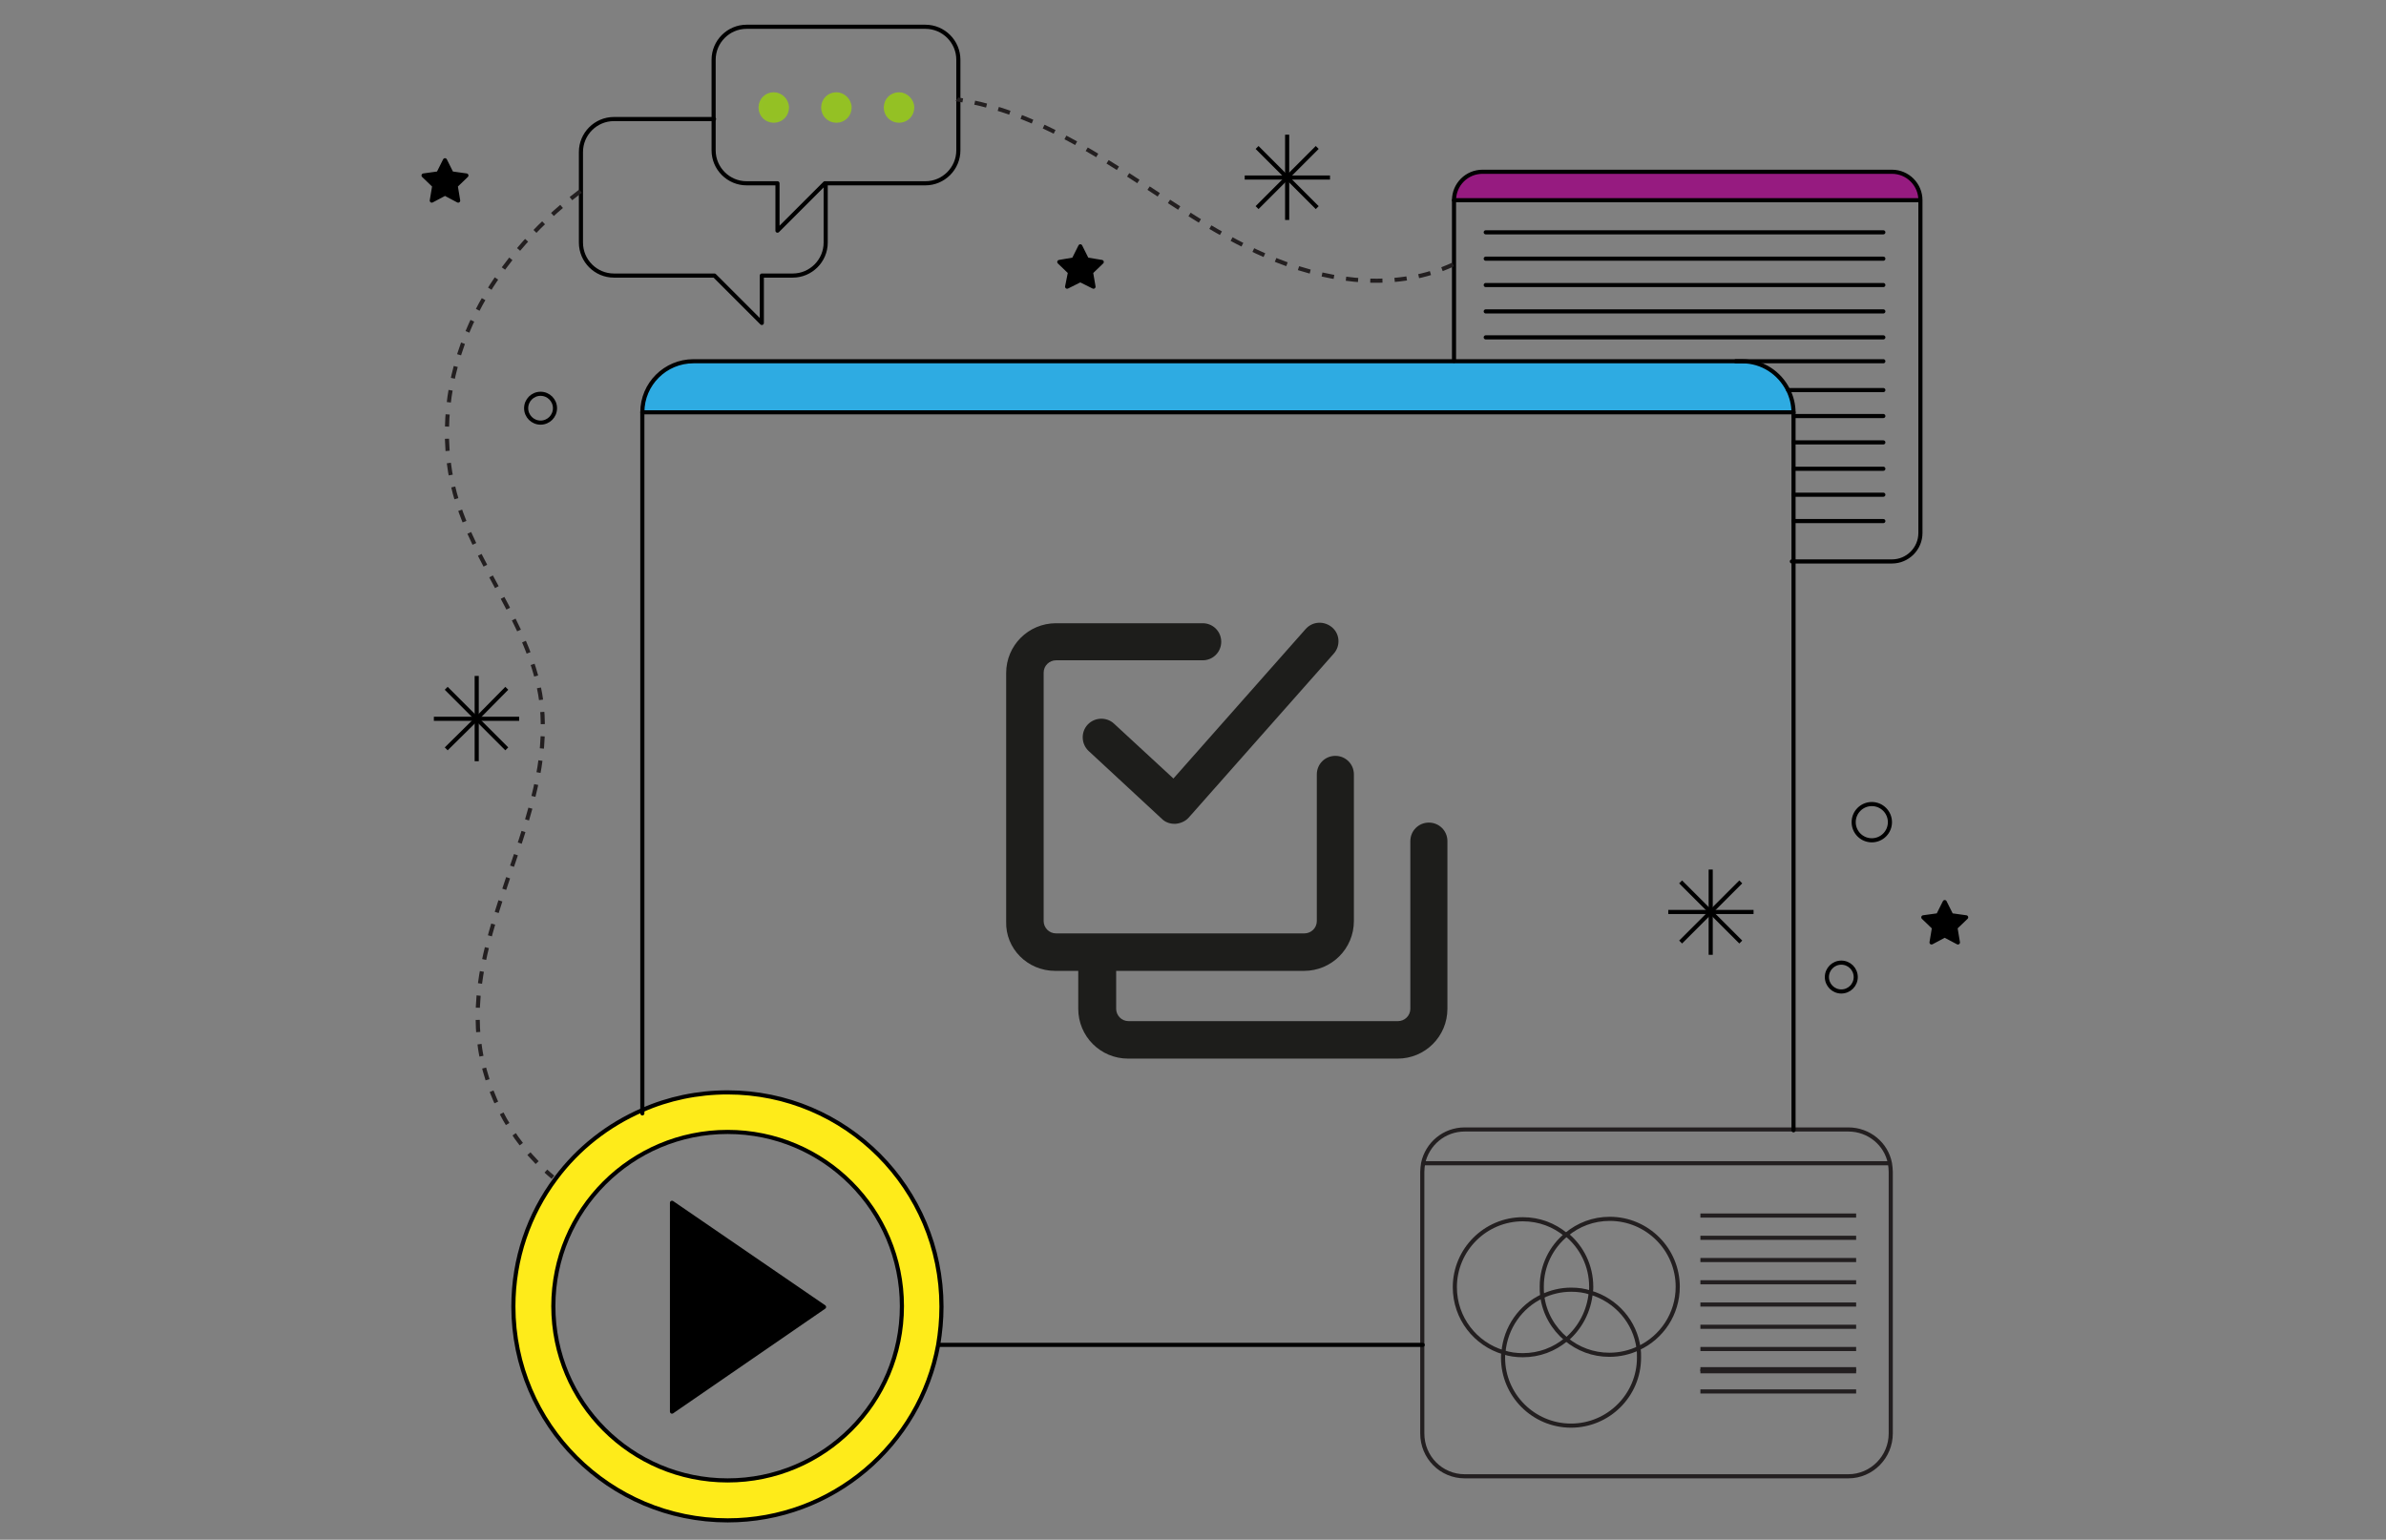 <?xml version="1.0" encoding="utf-8"?>
<!-- Generator: Adobe Illustrator 23.1.0, SVG Export Plug-In . SVG Version: 6.00 Build 0)  -->
<svg version="1.1" xmlns="http://www.w3.org/2000/svg" xmlns:xlink="http://www.w3.org/1999/xlink" x="0px" y="0px"
	 viewBox="0 0 579.1 373.8" style="enable-background:new 0 0 579.1 373.8;" xml:space="preserve">
<rect x="0" y="0" width="579.1" height="373.8" fill="#808080" stroke="none"/>
<style type="text/css">
	.st0{fill:none;stroke:#263239;stroke-miterlimit:10;}
	.st1{fill:#263239;}
	.st2{fill:none;stroke:#263239;stroke-linecap:round;stroke-linejoin:round;stroke-miterlimit:10;}
	.st3{fill:#FFFFFF;stroke:#263239;stroke-linecap:round;stroke-linejoin:round;stroke-miterlimit:10;}
	.st4{fill:#263239;stroke:#263239;stroke-linecap:round;stroke-linejoin:round;stroke-miterlimit:10;}
	.st5{fill:#E9501E;}
	.st6{fill:#94C124;}
	.st7{fill:#961B80;}
	.st8{fill:none;stroke:#FFFFFF;stroke-miterlimit:10;}
	.st9{fill:#2EABE2;}
	.st10{fill:none;stroke:#263239;stroke-linecap:round;stroke-linejoin:round;}
	.st11{fill:#FEEB1A;}
	.st12{fill:#FFFFFF;stroke:#263239;stroke-width:0.5;stroke-linecap:round;stroke-linejoin:round;stroke-miterlimit:10;}
	.st13{fill:#263239;stroke:#263239;stroke-width:0.5;stroke-linecap:round;stroke-linejoin:round;stroke-miterlimit:10;}
	.st14{fill:none;stroke:#263239;stroke-width:0.5;stroke-linecap:round;stroke-linejoin:round;stroke-miterlimit:10;}
	.st15{fill:none;stroke:#231F20;stroke-miterlimit:10;}
	.st16{fill:none;stroke:#000000;stroke-linecap:round;stroke-linejoin:round;}
	.st17{fill:none;stroke:#231F20;stroke-miterlimit:10;stroke-dasharray:2.956;}
	.st18{fill:none;stroke:#94C126;stroke-miterlimit:10;}
	.st19{fill:#94C124;stroke:#94C124;stroke-miterlimit:10;}
	.st20{fill:none;stroke:#000000;stroke-miterlimit:10;}
	.st21{fill:#1D1D1B;}
</style>
<g id="Livello_1">
	<g>
		<g>
			<circle class="st0" cx="189.6" cy="556.4" r="80.6"/>
			<circle class="st0" cx="189.6" cy="556.4" r="74.7"/>
			<circle class="st1" cx="189.6" cy="556.4" r="4.2"/>
			<polyline class="st2" points="151.8,556.4 189.6,556.4 189.6,510.2 			"/>
		</g>
		<path class="st3" d="M377,547.9c0-1.1-0.9-1.9-1.9-1.9c-1.1,0-1.9,0.9-1.9,1.9s0.9,1.9,1.9,1.9S377,548.9,377,547.9z"/>
		<g>
			<rect x="362.8" y="703.8" class="st4" width="24" height="96.7"/>
			<rect x="223.5" y="544.3" class="st4" width="302.5" height="183.5"/>
			<g>
				<rect x="234.4" y="550.9" class="st3" width="280.7" height="170.3"/>
				<rect x="234.4" y="710.9" class="st3" width="280.7" height="10.3"/>
			</g>
		</g>
		<polygon class="st4" points="375.5,793.1 286.6,798.9 286.6,804.6 461.8,804.6 461.8,798.9 		"/>
		<g>
			<circle class="st3" cx="374.8" cy="636" r="56.7"/>
			<rect x="364.4" y="643.8" class="st3" width="18.1" height="18.1"/>
			<g>
				<g>
					<path class="st3" d="M355.5,619.3c0,0-2.9-5.7-5.4-1.9s1.6,8.6,2.9,12.1c1.2,3.5,2.9,1.9,2.9,1.9L355.5,619.3z"/>
					<path class="st3" d="M392.2,619.3c0,0,2.9-5.7,5.4-1.9s-1.6,8.6-2.9,12.1c-1.2,3.5-2.9,1.9-2.9,1.9L392.2,619.3z"/>
					<path class="st3" d="M374.1,652h-0.9c-10.5,0-19-8.5-19-19v-21.3c0-10.5,8.5-17.8,19-17.8h0.9c10.5,0,19,7.3,19,17.8V633
						C393.1,643.5,384.6,652,374.1,652z"/>
					<path class="st3" d="M376.1,619v8.8c0,0,2.1,0.2,1.3,2.1c-0.8,1.9-2.9,3.6-6.5,1.1"/>
					<path class="st1" d="M365.1,620.7c0,2-0.6,3.7-1.4,3.7s-1.4-1.6-1.4-3.7c0-2,0.6-3.7,1.4-3.7
						C364.4,617.1,365.1,618.7,365.1,620.7z"/>
					<ellipse class="st1" cx="382.7" cy="620.7" rx="1.4" ry="3.7"/>
					<path class="st3" d="M366.3,634.3c0,0,5.1,3.2,8.6,3.2s7.6-3.5,7.6-3.5"/>
					<path class="st3" d="M360.3,614.2c0,0,3.8-3.2,8.3-1"/>
					<path class="st3" d="M378.4,613.6c0,0,3.2-3.8,8.9,1"/>
				</g>
				<path class="st4" d="M354.2,619.6c0,0,1.3-11.1,3.2-12.4c1.9-1.3,6-3.8,7-4.5c1-0.6,1.9-2.5,1.9-2.5s0-10.5-3.5-10.5
					s-10.2,1.9-10.2,10.8C352.7,605.7,354.2,619.6,354.2,619.6z"/>
				<path class="st4" d="M364.4,602.8c0,0,4.7-3.5,13.8,0.6c9.1,4.1,13.2,10.2,14.1,16c0.9,5.7,0.9,20.4,0.9,20.4
					s10.6-4.7,11.7-21.4c1.2-16.7-3.5-30.2-19.1-34.9c-15.6-4.7-24.6,6.2-24.6,6.2L364.4,602.8z"/>
			</g>
			<path class="st4" d="M415.3,675.6c-7.8-4.5-26.3-14.2-41.7-14.8c-15.7-0.6-32.7,10.1-39.4,14.8c10.3,10.5,24.6,17,40.5,17
				C390.7,692.7,405.1,686.1,415.3,675.6z"/>
			<path class="st3" d="M361.2,691.1c4.3,1.1,8.9,1.6,13.5,1.6c4,0,7.8-0.4,11.6-1.2V663c-4.3-1.2-8.6-2-12.7-2.2
				c-4.1-0.2-8.3,0.5-12.4,1.6V691.1z"/>
			<g>
				<path class="st3" d="M387.4,667.3H360c-1,0-1.9-0.8-1.9-1.9v-9.3c0-1,0.8-1.9,1.9-1.9h27.4c1,0,1.9,0.8,1.9,1.9v9.3
					C389.2,666.5,388.4,667.3,387.4,667.3z"/>
				<line class="st2" x1="361.9" y1="654.6" x2="361.9" y2="663.5"/>
				<line class="st2" x1="364.7" y1="666.7" x2="364.7" y2="658.4"/>
				<line class="st2" x1="369.8" y1="654.3" x2="369.8" y2="662.2"/>
				<line class="st2" x1="379" y1="667.3" x2="379" y2="661.6"/>
			</g>
		</g>
		<g>
			<g>
				<path class="st1" d="M102.1,680.2c2.8,1.2,9.5,1.1,9.5,1.1c0.1,0-1.4-4.4-1.6-4.7c-1.5-3.1-6.2-8.2-10-7.7
					c-2.7,0.4-4.3,3.1-3.6,5.7C97,677.2,99.7,679.1,102.1,680.2z"/>
				<path class="st1" d="M104.4,699.7c2.9,0.4,8.9-1.3,9.3-1.5c0.9,3.4,2.2,6.7,3.6,10.1c0.8,1.9,1.7,3.8,2.6,5.7
					c-0.5-0.8-1-1.5-1.1-1.6c-2.2-2.6-8.1-6.3-11.6-4.8c-2.5,1.1-3.3,4.1-2,6.5c1.3,2.4,4.4,3.5,7,3.9c2.6,0.4,7.7-1,9.1-1.4
					c0.4,0.7,0.7,1.5,1.1,2.2c1.7,3.5,3.5,6.9,5.1,10.4c0.6,1.2,1.1,2.4,1.6,3.6c-0.5-0.7-0.9-1.3-1-1.4c-2.2-2.6-8.1-6.3-11.6-4.8
					c-2.5,1.1-3.3,4.1-2,6.5c1.3,2.4,4.4,3.5,7,3.9c2.5,0.4,7.2-0.9,8.8-1.3c0.5,1.3,1,2.5,1.4,3.8c0.3,0.9,0.6,1.7,0.8,2.5
					c0.2,0.9,0.5,1.7,0.7,2.6c0.4,1.6,0.8,3.3,1.2,4.9c0.2,1.1,0.5,2.2,0.7,3.3c-0.6-1.2-1.7-3.6-1.8-3.7c-1.8-2.9-7.1-7.4-10.8-6.5
					c-2.7,0.7-3.9,3.6-3,6.1s3.8,4.2,6.3,4.9c2.7,0.8,8.7,0.1,9.4,0c0.4,1.8,0.7,3.5,1,5.2c0.6,3.6,1.1,6.9,1.5,9.6h2.5
					c-0.4-2.8-1-6.2-1.8-10.1c-0.4-1.8-0.8-3.7-1.2-5.7c0.4-0.2,3-1.2,5.2-2.5c2,2.1,7,4.6,7.7,4.9c-0.7,1.7-1.4,3.3-2,4.8
					c-1.4,3.2-2.7,6-3.9,8.5h2.7c1-2.2,2.1-4.8,3.3-7.6c0.7-1.7,1.4-3.5,2.1-5.4c0.7,0.2,6.6,1.4,9.4,0.7c2.5-0.6,5.5-2,6.6-4.4
					c1.1-2.4,0.1-5.4-2.5-6.3c-3.6-1.2-9.2,2.9-11.2,5.7c-0.1,0.2-1.2,2.1-1.9,3.3c0.3-0.8,0.6-1.5,0.9-2.3c0.6-1.6,1.1-3.2,1.7-4.9
					c0.3-0.8,0.5-1.7,0.8-2.5s0.5-1.8,0.7-2.7c0.5-2.1,0.9-4.2,1.3-6.4c1.4,0.5,6.3,2.2,8.9,2c2.6-0.2,5.8-1.1,7.2-3.4
					c1.4-2.2,0.9-5.3-1.5-6.6c-3.4-1.8-9.5,1.5-12,3.9c-0.2,0.2-1.7,2.1-2.5,3.2c0.2-1.3,0.4-2.6,0.6-3.9c0.5-3.8,0.8-7.7,1.2-11.5
					c0.1-1.2,0.2-2.4,0.4-3.5c0.5,0.2,6.3,2.4,9.2,2.2c2.6-0.2,5.8-1.1,7.2-3.4c1.4-2.2,0.9-5.3-1.5-6.6c-3.4-1.8-9.5,1.5-12,3.9
					c-0.2,0.2-2.4,3-2.9,3.7c0.3-2.6,0.6-5.2,1-7.7c0.5-3.5,1.3-6.9,2.2-10.1c0.2,0.1,6.3,2.4,9.3,2.2c2.6-0.2,5.8-1.1,7.2-3.4
					c1.4-2.2,0.9-5.3-1.5-6.6c-3.4-1.8-9.5,1.5-12,3.9c-0.2,0.2-2.6,3.2-3,3.8c0.1-0.2,0.1-0.4,0.2-0.6c1.1-3.4,2.5-6.7,4-9.6
					c0.9-1.7,1.8-3.3,2.7-4.8c1.1,0.5,6.1,3,8.8,3.1c2.6,0.1,5.8-0.5,7.6-2.6c1.7-2.1,1.5-5.2-0.8-6.7c-3.2-2.1-9.6,0.4-12.3,2.6
					c-0.1,0.1-1.5,1.5-2.5,2.5c0.4-0.7,0.9-1.4,1.3-2c1.6-2.4,3.2-4.5,4.7-6.4c0.8-1.1,1.6-2,2.3-2.9c1.3,0,6.8-0.2,9.2-1.3
					c2.3-1.1,5-3.1,5.5-5.8c0.5-2.6-1-5.3-3.8-5.6c-3.8-0.4-8.4,4.8-9.7,8c-0.1,0.3-1.5,4.7-1.4,4.7h0.1c-0.7,0.8-1.5,1.7-2.3,2.7
					c-1.5,1.8-3.2,3.9-4.8,6.3c-1.7,2.4-3.4,5-5,8s-3.1,6.1-4.3,9.6v0.1c0-1.1,0-4.3-0.1-4.5c-0.4-3.4-3.3-9.7-7.1-10.4
					c-2.7-0.5-5,1.6-5.2,4.3c-0.2,2.7,1.7,5.4,3.6,7.1c2.2,1.9,8.1,3.8,8.6,3.9c-1.1,3.3-1.9,6.8-2.5,10.4c-0.4,2.1-0.7,4.1-1,6.2
					c0-1,0-1.8-0.1-2c-0.4-3.4-3.3-9.7-7.1-10.4c-2.7-0.5-5,1.6-5.2,4.3c-0.2,2.7,1.7,5.4,3.6,7.1c1.9,1.7,7,3.4,8.3,3.9
					c-0.1,0.8-0.2,1.6-0.3,2.4c-0.5,3.9-0.9,7.7-1.5,11.5c-0.2,1.3-0.4,2.6-0.7,3.9c0-0.9,0-1.6,0-1.7c-0.4-3.4-3.3-9.7-7.1-10.4
					c-2.7-0.5-5,1.6-5.2,4.3s1.7,5.4,3.6,7.1c1.8,1.7,6.5,3.3,8.1,3.8c-0.3,1.3-0.6,2.6-0.9,3.9c-0.2,0.9-0.4,1.7-0.7,2.6
					c-0.3,0.8-0.5,1.7-0.8,2.5c-0.6,1.6-1.2,3.2-1.8,4.8c-0.4,1.1-0.8,2.1-1.2,3.1c0.2-1.3,0.6-3.9,0.6-4.1c0.1-2.3-0.8-6-2.4-8.6
					c0-0.3,0-0.7-0.1-1c-0.4-2.6-2.9-4.6-5.6-3.9c-3.7,1-6.1,7.5-6.2,10.9c0,0.2,0.1,2.4,0.2,3.8c-0.2-0.8-0.4-1.6-0.6-2.4
					c-0.4-1.6-0.8-3.3-1.3-5c-0.3-0.8-0.5-1.7-0.8-2.5c-0.2-0.9-0.6-1.7-0.9-2.6c-0.7-2-1.6-4-2.5-6c1.4-0.3,6.5-1.6,8.6-3.2
					c2-1.6,4.2-4.1,4.2-6.8c0-2.7-2.2-5-4.9-4.7c-3.8,0.4-7.1,6.5-7.8,9.9c0,0.2-0.3,2.7-0.4,4c-0.5-1.2-1.1-2.4-1.7-3.6
					c-1.7-3.4-3.5-6.9-5.4-10.3c-0.6-1-1.1-2.1-1.6-3.1c0.5-0.1,6.6-1.5,8.9-3.3c2-1.6,4.2-4.1,4.2-6.8c0-2.7-2.2-4.9-4.9-4.7
					c-3.8,0.4-7.1,6.5-7.8,9.9c-0.1,0.3-0.4,3.8-0.4,4.7c-1.2-2.3-2.4-4.6-3.4-7c-1.5-3.2-2.7-6.4-3.7-9.7c0.2-0.1,6.6-1.5,8.9-3.3
					c2-1.6,4.2-4.1,4.2-6.8s-2.2-4.9-4.9-4.7c-3.8,0.4-7.1,6.5-7.8,9.9c-0.1,0.3-0.4,4.1-0.4,4.8c-0.1-0.2-0.1-0.4-0.2-0.6
					c-1-3.5-1.6-6.9-1.9-10.2c-0.2-1.9-0.3-3.7-0.4-5.5c1.2-0.1,6.7-0.9,9-2.3c2.2-1.3,4.6-3.6,4.9-6.3c0.3-2.6-1.6-5.2-4.4-5.2
					c-3.8,0-7.8,5.7-8.9,8.9c-0.1,0.2-0.4,2-0.7,3.4c0-0.8,0-1.6,0-2.4c0-2.9,0.2-5.6,0.4-7.9c0.1-1.3,0.2-2.5,0.4-3.7
					c1.1-0.8,5.6-3.9,6.9-6.1c1.3-2.2,2.4-5.3,1.4-7.9c-1-2.5-3.8-3.8-6.3-2.6c-3.4,1.8-4.3,8.6-3.7,12c0,0.3,1.3,4.8,1.4,4.7h0.1
					c-0.2,1.1-0.3,2.2-0.4,3.5c-0.2,2.4-0.5,5-0.5,7.9c-0.1,2.9-0.1,6.1,0.2,9.4c0.3,3.3,0.8,6.8,1.7,10.4v0.1
					c-0.6-0.9-2.4-3.5-2.5-3.7c-2.2-2.6-8.1-6.3-11.6-4.8c-2.5,1.1-3.3,4.1-2,6.5C98.8,698.1,101.9,699.3,104.4,699.7z"/>
				<path class="st1" d="M170.2,681.6c0.1,0,1.2-4.5,1.3-4.8c0.5-3.4-0.6-10.2-4.1-11.9c-2.5-1.2-5.3,0.2-6.2,2.7s0.2,5.7,1.6,7.8
					C164.5,678,170.2,681.6,170.2,681.6z"/>
			</g>
			<polygon class="st3" points="161.5,804.6 124.7,804.6 120.1,763.7 166.1,763.7 			"/>
			<g>
				<polygon class="st1" points="120.9,771.2 121.4,775.2 164.8,775.2 165.3,771.2 				"/>
				<polygon class="st1" points="163.8,783.9 164.3,780 121.9,780 122.3,783.9 				"/>
			</g>
		</g>
		<g>
			<path class="st4" d="M560.9,685.3h-59.4c-2.8,0-5.1-2.3-5.1-5.1V641c0-2.8,2.3-5.1,5.1-5.1h59.4c2.8,0,5.1,2.3,5.1,5.1v39.2
				C566,683,563.7,685.3,560.9,685.3z"/>
			<path class="st3" d="M563.9,681.8h-59.4c-2.8,0-5.1-2.3-5.1-5.1v-39.2c0-2.8,2.3-5.1,5.1-5.1h59.4c2.8,0,5.1,2.3,5.1,5.1v39.2
				C569,679.5,566.7,681.8,563.9,681.8z"/>
			<polygon class="st3" points="550.5,656.4 523.4,640.8 523.4,672.1 			"/>
		</g>
		<g>
			<g>
				<rect x="464.8" y="544.3" class="st4" width="61.3" height="40.7"/>
				<rect x="468.8" y="518.2" class="st3" width="81.4" height="64"/>
				<rect x="480.4" y="508.8" class="st4" width="6.7" height="17.4"/>
				<rect x="506.9" y="508.8" class="st4" width="6.7" height="17.4"/>
				<rect x="533.3" y="508.8" class="st4" width="6.7" height="17.4"/>
			</g>
			<g>
				<rect x="475.2" y="540.8" class="st3" width="8.1" height="8.1"/>
				<rect x="487.6" y="540.8" class="st3" width="8.1" height="8.1"/>
				<rect x="500" y="540.8" class="st3" width="8.1" height="8.1"/>
				<rect x="512.3" y="540.8" class="st3" width="8.1" height="8.1"/>
				<rect x="524.7" y="540.8" class="st3" width="8.1" height="8.1"/>
				<rect x="537.1" y="540.8" class="st5" width="8.1" height="8.1"/>
			</g>
			<g>
				<rect x="475.2" y="552.8" class="st3" width="8.1" height="8.1"/>
				<rect x="487.6" y="552.8" class="st3" width="8.1" height="8.1"/>
				<rect x="500" y="552.8" class="st3" width="8.1" height="8.1"/>
				<rect x="512.3" y="552.8" class="st6" width="8.1" height="8.1"/>
				<rect x="524.7" y="552.8" class="st3" width="8.1" height="8.1"/>
				<rect x="537.1" y="552.8" class="st3" width="8.1" height="8.1"/>
			</g>
			<g>
				<rect x="475.2" y="564.8" class="st3" width="8.1" height="8.1"/>
				<rect x="487.6" y="564.8" class="st3" width="8.1" height="8.1"/>
				<rect x="500" y="564.8" class="st5" width="8.1" height="8.1"/>
				<rect x="512.3" y="564.8" class="st3" width="8.1" height="8.1"/>
				<rect x="524.7" y="564.8" class="st3" width="8.1" height="8.1"/>
				<rect x="537.1" y="564.8" class="st3" width="8.1" height="8.1"/>
			</g>
		</g>
		<g>
			<path class="st7" d="M303.3,528.6h-54.1c-2,0-3.6,1.6-3.6,3.6v34.3c0,2,1.6,3.6,3.6,3.6h3.8l8.3,11.1l1-11.1h41
				c2,0,3.6-1.6,3.6-3.6v-34.3C306.9,530.2,305.3,528.6,303.3,528.6z"/>
			<line class="st8" x1="255.8" y1="539.8" x2="297.7" y2="539.8"/>
			<line class="st8" x1="255.8" y1="548.7" x2="297.7" y2="548.7"/>
			<line class="st8" x1="255.8" y1="557.6" x2="297.7" y2="557.6"/>
		</g>
		<g>
			<g>
				<path class="st3" d="M532.7,793.9c-4.2,0-8.5-2.7-10.7-4.8c-0.9-0.8-1-2.3-0.1-3.2c0.8-0.9,2.3-1,3.2-0.1
					c0.1,0.1,6.9,6.3,10.8,2.3c3.4-3.5,7.1-10.3,6.9-16.3c-0.1-3-1.1-5.4-3-7.2c-1.8-1.7-3.5-2.4-5.1-2.2c-2.8,0.4-4.8,3.4-4.8,3.4
					c-0.7,1-2,1.4-3.1,0.7c-1-0.7-1.4-2-0.7-3.1c0.1-0.2,3.1-4.8,8-5.5c3-0.4,6,0.7,8.8,3.4c2.8,2.6,4.3,6.2,4.4,10.4
					c0.1,7.3-4.1,15.4-8.3,19.6C537.1,793.2,534.9,793.9,532.7,793.9z"/>
			</g>
			<g>
				<path class="st4" d="M530.6,789.1c-2.9-0.9-5.5-3.3-5.6-3.3c-0.9-0.8-2.3-0.8-3.2,0.1c-0.8,0.9-0.8,2.3,0.1,3.2
					c1.8,1.7,4.9,3.8,8.3,4.5L530.6,789.1z"/>
				<path class="st4" d="M526.1,763.4c-0.7,1-0.3,2.4,0.7,3.1s2.4,0.3,3.1-0.7c0,0,1-1.6,2.7-2.6l0.4-5
					C528.7,759.3,526.2,763.2,526.1,763.4z"/>
			</g>
			<polygon class="st3" points="527.6,804.6 497.9,804.6 494.2,755.1 531.3,755.1 			"/>
			<ellipse class="st6" cx="508.5" cy="776.8" rx="8.1" ry="14.5"/>
			<path class="st2" d="M491.1,706.7c0.4-1.5,1-3,1.7-4.6"/>
			<path class="st2" d="M500.1,750.6c0,0,8.4-8.4-0.6-18.4c-6.7-7.5-9.9-14.7-9-22.3"/>
			<path class="st2" d="M517.5,737.1c-0.4-1.4-1-2.9-1.8-4.3"/>
			<path class="st2" d="M516.3,750.6c0,0,2.1-4.5,1.8-10"/>
		</g>
		<g>
			<path class="st9" d="M417.1,518.1c2.1-3.1,3.3-6.9,3.3-10.9c0-11-8.9-19.9-19.9-19.9c-3.5,0-6.7,0.9-9.6,2.5
				c0.2-1.1,0.2-2.2,0.2-3.3c0-12.5-10.2-22.7-22.7-22.7c-10.9,0-20,7.6-22.2,17.8c-0.2,0-0.3,0-0.5,0c-12.5,0-22.7,10.2-22.7,22.7
				c0,5.2,1.7,10,4.7,13.8H417.1z"/>
			<g>
				<g>
					<line class="st10" x1="351.4" y1="535.1" x2="351.4" y2="508.2"/>
					<g>
						<polygon class="st1" points="356.4,509.7 351.4,501.1 346.5,509.7 						"/>
					</g>
				</g>
			</g>
			<g>
				<g>
					<line class="st10" x1="383.9" y1="502.7" x2="383.9" y2="524.7"/>
					<g>
						<polygon class="st1" points="378.9,523.2 383.9,531.9 388.9,523.2 						"/>
					</g>
				</g>
			</g>
		</g>
		<g>
			<g>
				<g>
					<path class="st4" d="M264.7,804.6H201c-2.3,0-4.1-1.8-4.1-4.1V677.8c0-2.3,1.8-4.1,4.1-4.1h63.7c2.3,0,4.1,1.8,4.1,4.1v122.8
						C268.8,802.8,267,804.6,264.7,804.6z"/>
					<path class="st3" d="M262.8,804.6h-63.7c-2.3,0-4.1-1.8-4.1-4.1V677.8c0-2.3,1.8-4.1,4.1-4.1h63.7c2.3,0,4.1,1.8,4.1,4.1v122.8
						C266.9,802.8,265,804.6,262.8,804.6z"/>
					<rect x="202.6" y="685.5" class="st11" width="56.7" height="105.6"/>
				</g>
			</g>
			<g>
				<circle class="st12" cx="230.9" cy="720.5" r="23.3"/>
				<rect x="226.7" y="723.7" class="st12" width="7.4" height="7.4"/>
				<g>
					<g>
						<path class="st12" d="M223,713.7c0,0-1.2-2.3-2.2-0.8c-1,1.6,0.7,3.5,1.2,5c0.5,1.4,1.2,0.8,1.2,0.8L223,713.7z"/>
						<path class="st12" d="M238.1,713.7c0,0,1.2-2.3,2.2-0.8c1,1.6-0.7,3.5-1.2,5c-0.5,1.4-1.2,0.8-1.2,0.8L238.1,713.7z"/>
						<path class="st12" d="M230.7,727.1h-0.4c-4.3,0-7.8-3.5-7.8-7.8v-8.8c0-4.3,3.5-7.3,7.8-7.3h0.4c4.3,0,7.8,3,7.8,7.3v8.8
							C238.4,723.6,235,727.1,230.7,727.1z"/>
						<path class="st12" d="M231.5,713.5v3.6c0,0,0.9,0.1,0.5,0.9c-0.3,0.8-1.2,1.5-2.7,0.5"/>
						<path class="st1" d="M226.9,714.3c0,0.8-0.3,1.5-0.6,1.5s-0.6-0.7-0.6-1.5s0.3-1.5,0.6-1.5S226.9,713.4,226.9,714.3z"/>
						<path class="st1" d="M234.8,714.3c0,0.8-0.3,1.5-0.6,1.5s-0.6-0.7-0.6-1.5s0.3-1.5,0.6-1.5S234.8,713.4,234.8,714.3z"/>
						<path class="st12" d="M227.5,719.8c0,0,2.1,1.3,3.5,1.3s3.1-1.4,3.1-1.4"/>
						<path class="st12" d="M225,711.6c0,0,1.6-1.3,3.4-0.4"/>
						<path class="st12" d="M232.4,711.3c0,0,1.3-1.6,3.7,0.4"/>
					</g>
					<path class="st13" d="M222.5,713.8c0,0,0.5-4.6,1.3-5.1s2.5-1.6,2.9-1.8c0.4-0.3,0.8-1,0.8-1s0-4.3-1.4-4.3s-4.2,0.8-4.2,4.4
						C221.9,708.1,222.5,713.8,222.5,713.8z"/>
					<path class="st13" d="M226.7,706.9c0,0,1.9-1.5,5.6,0.2c3.7,1.7,5.4,4.2,5.8,6.6c0.4,2.4,0.4,8.4,0.4,8.4s4.3-1.9,4.8-8.8
						c0.5-6.9-1.4-12.4-7.8-14.3c-6.4-1.9-10.1,2.5-10.1,2.5L226.7,706.9z"/>
				</g>
				<path class="st13" d="M247.6,736.8c-3.2-1.8-10.8-5.8-17.1-6.1c-6.4-0.3-13.4,4.2-16.2,6.1c4.2,4.3,10.1,7,16.6,7
					C237.5,743.8,243.4,741.1,247.6,736.8z"/>
				<path class="st12" d="M225.4,743.1c1.8,0.4,3.6,0.7,5.6,0.7c1.6,0,3.2-0.2,4.8-0.5v-11.7c-1.8-0.5-3.5-0.8-5.2-0.9
					c-1.7-0.1-3.4,0.2-5.1,0.6v11.8H225.4z"/>
				<g>
					<path class="st12" d="M235,733.4h-9.1c-1,0-1.9-0.8-1.9-1.9v-1.6c0-1,0.8-1.9,1.9-1.9h9.1c1,0,1.9,0.8,1.9,1.9v1.6
						C236.9,732.6,236,733.4,235,733.4z"/>
					<line class="st14" x1="225.6" y1="728.2" x2="225.6" y2="731.8"/>
					<line class="st14" x1="226.8" y1="733.1" x2="226.8" y2="729.7"/>
					<line class="st14" x1="228.9" y1="728" x2="228.9" y2="731.3"/>
					<line class="st14" x1="232.7" y1="733.4" x2="232.7" y2="731"/>
				</g>
			</g>
		</g>
		<g>
			<line class="st0" x1="42.7" y1="804.6" x2="574.6" y2="804.6"/>
			<line class="st0" x1="15" y1="804.6" x2="29.4" y2="804.6"/>
		</g>
		<g>
			<polygon class="st3" points="260.6,628.7 260.6,638.7 273.1,645.9 273.1,621.4 			"/>
			<rect x="254.6" y="628.7" class="st3" width="6" height="9.9"/>
		</g>
	</g>
	<polygon points="477.2,222.7 474.6,225.2 475.2,228.8 472,227.1 468.8,228.8 469.4,225.2 466.8,222.7 470.4,222.2 472,219 
		473.6,222.2 	"/>
	<path class="st7" d="M466,48.6H352.9c0-3.8,3.1-6.9,6.9-6.9h99.4C463,41.7,466,44.8,466,48.6z"/>
	<path class="st9" d="M434,94.7c0.8,1.6,1.3,3.5,1.3,5.5H155.9c0-6.9,5.6-12.4,12.4-12.4h184.5h70C427.8,87.7,432,90.5,434,94.7z"/>
	<polygon points="267.4,63.6 264.8,66.1 265.4,69.6 262.2,68 259,69.6 259.7,66.1 257.1,63.6 260.6,63 262.2,59.8 263.8,63 	"/>
	<path class="st11" d="M155.9,269.5c6.3-2.8,13.4-4.3,20.7-4.3c28.7,0,51.9,23.3,51.9,52c0,3.2-0.3,6.3-0.8,9.3
		c-4.4,24.2-25.6,42.6-51.1,42.6c-28.7,0-52-23.3-52-51.9c0-11.7,3.8-22.4,10.3-31.1C140.3,278.8,147.6,273.1,155.9,269.5z
		 M218.9,317.1c0-23.3-18.9-42.3-42.3-42.3c-23.3,0-42.3,18.9-42.3,42.3s18.9,42.3,42.3,42.3C199.9,359.4,218.9,340.5,218.9,317.1z"
		/>
	<path class="st6" d="M218.2,22.9c1.8,0,3.2,1.4,3.2,3.2c0,1.8-1.4,3.2-3.2,3.2c-1.8,0-3.2-1.4-3.2-3.2
		C214.9,24.4,216.4,22.9,218.2,22.9z"/>
	<path class="st6" d="M203,22.9c1.8,0,3.2,1.4,3.2,3.2c0,1.8-1.4,3.2-3.2,3.2c-1.8,0-3.2-1.4-3.2-3.2
		C199.8,24.4,201.2,22.9,203,22.9z"/>
	<polygon points="200,317.3 163.1,342.7 163.1,292 	"/>
	<path class="st6" d="M187.8,22.9c1.8,0,3.2,1.4,3.2,3.2c0,1.8-1.4,3.2-3.2,3.2c-1.8,0-3.2-1.4-3.2-3.2
		C184.6,24.4,186,22.9,187.8,22.9z"/>
	<polygon points="113.2,42.6 110.6,45.1 111.2,48.7 108,47 104.8,48.7 105.4,45.1 102.8,42.6 106.4,42.1 108,38.9 109.6,42.1 	"/>
	<line class="st15" x1="412.7" y1="332.4" x2="450.5" y2="332.4"/>
	<line class="st15" x1="412.7" y1="337.8" x2="450.5" y2="337.8"/>
	<path class="st15" d="M458.7,282.4c0.1,0.7,0.2,1.4,0.2,2.1V348c0,5.7-4.6,10.4-10.3,10.4h-93.1c-5.7,0-10.3-4.6-10.3-10.4v-21.6
		v-41.9c0-0.7,0.1-1.4,0.2-2.1c1-4.7,5.1-8.2,10.1-8.2h79.8h13.3C453.6,274.2,457.8,277.7,458.7,282.4z"/>
	<polyline class="st15" points="458.9,282.4 458.7,282.4 345.4,282.4 	"/>
	<line class="st15" x1="412.7" y1="295.1" x2="450.5" y2="295.1"/>
	<line class="st15" x1="412.7" y1="300.5" x2="450.5" y2="300.5"/>
	<line class="st15" x1="412.7" y1="305.9" x2="450.5" y2="305.9"/>
	<line class="st15" x1="412.7" y1="311.3" x2="450.5" y2="311.3"/>
	<line class="st15" x1="412.7" y1="316.7" x2="450.5" y2="316.7"/>
	<line class="st15" x1="412.7" y1="322.1" x2="450.5" y2="322.1"/>
	<line class="st15" x1="412.7" y1="327.5" x2="450.5" y2="327.5"/>
	<line class="st15" x1="412.7" y1="332.9" x2="450.5" y2="332.9"/>
	<path class="st15" d="M380.1,325.2c-2.9,2.4-6.5,3.8-10.5,3.8c-1.6,0-3.2-0.2-4.7-0.7c-6.8-2-11.8-8.3-11.8-15.8
		c0-9.1,7.4-16.5,16.5-16.5c4,0,7.6,1.4,10.5,3.8"/>
	<path class="st15" d="M380.2,299.7c3.7,3,6,7.6,6,12.7c0,0.4,0,0.9-0.1,1.3c-0.4,4.6-2.6,8.7-5.9,11.5"/>
	<path class="st15" d="M380.2,299.7c2.9-2.4,6.5-3.8,10.5-3.8c9.1,0,16.5,7.4,16.5,16.5c0,6.6-3.9,12.3-9.5,14.9
		c-2.1,1-4.5,1.6-7.1,1.6c-4,0-7.6-1.4-10.5-3.8c0,0,0,0,0,0c-3.1-2.6-5.3-6.3-5.8-10.6c-0.1-0.7-0.1-1.4-0.1-2.2
		C374.2,307.3,376.5,302.7,380.2,299.7C380.2,299.7,380.2,299.7,380.2,299.7z"/>
	<path class="st15" d="M397.7,327.4c0.1,0.7,0.1,1.4,0.1,2.2c0,9.1-7.4,16.5-16.5,16.5c-9.1,0-16.5-7.4-16.5-16.5
		c0-0.4,0-0.9,0.1-1.3c0.5-6,4.2-11.2,9.4-13.6c2.1-1,4.5-1.6,7-1.6c1.7,0,3.2,0.2,4.7,0.7C392.2,315.6,396.9,320.9,397.7,327.4z"/>
	<path class="st16" d="M155.9,269.5c6.3-2.8,13.4-4.3,20.7-4.3c28.7,0,51.9,23.3,51.9,52c0,3.2-0.3,6.3-0.8,9.3
		c-4.4,24.2-25.6,42.6-51.1,42.6c-28.7,0-52-23.3-52-51.9c0-11.7,3.8-22.4,10.3-31.1C140.3,278.8,147.6,273.1,155.9,269.5z"/>
	<circle class="st16" cx="176.6" cy="317.1" r="42.3"/>
	<polygon class="st16" points="200,317.3 163.1,342.7 163.1,292 	"/>
	<path class="st16" d="M155.9,270.3v-0.8V100.1c0-6.9,5.6-12.4,12.4-12.4h184.5h70c4.9,0,9.1,2.8,11.2,7c0.8,1.6,1.3,3.5,1.3,5.5
		v0.9v6.4v6.4v6.4v6.4v9.9v137.8"/>
	<polyline class="st16" points="227.8,326.5 345.2,326.5 345.3,326.5 	"/>
	<line class="st16" x1="155.9" y1="100.1" x2="435.3" y2="100.1"/>
	<path class="st16" d="M352.9,87.6V64.2V48.6c0-3.8,3.1-6.9,6.9-6.9h99.4c3.8,0,6.9,3.1,6.9,6.9v80.8c0,3.8-3.1,6.9-6.9,6.9h-23.8
		h-0.5"/>
	<line class="st16" x1="466" y1="48.6" x2="352.9" y2="48.6"/>
	<line class="st16" x1="360.6" y1="56.4" x2="457.1" y2="56.4"/>
	<line class="st16" x1="360.6" y1="62.8" x2="457.1" y2="62.8"/>
	<line class="st16" x1="360.6" y1="69.2" x2="457.1" y2="69.2"/>
	<line class="st16" x1="360.6" y1="75.6" x2="457.1" y2="75.6"/>
	<line class="st16" x1="360.6" y1="81.9" x2="457.1" y2="81.9"/>
	<line class="st16" x1="421.3" y1="87.7" x2="457.1" y2="87.7"/>
	<polyline class="st16" points="434,94.7 434,94.7 457.1,94.7 	"/>
	<polyline class="st16" points="435.3,101 435.3,101 457.1,101 	"/>
	<polyline class="st16" points="435.3,107.4 435.3,107.4 457.1,107.4 	"/>
	<polyline class="st16" points="435.3,113.8 435.3,113.8 457.1,113.8 	"/>
	<polyline class="st16" points="435.3,120.1 435.3,120.1 457.1,120.1 	"/>
	<polyline class="st16" points="435.3,126.5 435.3,126.5 457.1,126.5 	"/>
	<path class="st16" d="M232.6,24.1v-9.6c0-4.4-3.6-8-8-8h-43.4c-4.4,0-8,3.6-8,8v14.4v7.6c0,4.4,3.6,8,8,8h7.5c0,4.5,0,11.5,0,11.5
		l11.5-11.5h0.2h24.2c4.4,0,8-3.6,8-8V24.1z"/>
	<path class="st16" d="M200.4,44.5v14.4c0,4.4-3.6,8-8,8h-7.5c0,4.4,0,11.5,0,11.5l-11.5-11.5H149c-4.4,0-8-3.6-8-8V46.4v-9.5
		c0-4.4,3.6-8,8-8h24.2h0.1"/>
	<path class="st17" d="M352.7,64.2c-13.2,6.2-29,4.5-42.6-0.9c-13.6-5.4-25.6-14-37.9-21.9c-12.2-7.8-25.2-15-39.5-17.2
		c-0.1,0-0.3,0-0.4-0.1"/>
	<path class="st17" d="M140.9,46.4c-11.2,8.5-20.8,19.4-26.6,32.2c-5.8,12.8-7.6,27.6-3.9,41.2c4.7,17.1,17.7,31.3,20.7,48.7
		c4.6,27.3-16.5,53.4-15.1,81c0.7,13.9,7.5,27.4,18.2,36.3"/>
	<path class="st18" d="M191,26.1c0,1.8-1.4,3.2-3.2,3.2c-1.8,0-3.2-1.4-3.2-3.2c0-1.8,1.4-3.2,3.2-3.2C189.5,22.9,191,24.4,191,26.1
		z"/>
	<path class="st19" d="M206.2,26.1c0,1.8-1.4,3.2-3.2,3.2c-1.8,0-3.2-1.4-3.2-3.2c0-1.8,1.4-3.2,3.2-3.2
		C204.7,22.9,206.2,24.4,206.2,26.1z"/>
	<path class="st19" d="M221.4,26.1c0,1.8-1.4,3.2-3.2,3.2c-1.8,0-3.2-1.4-3.2-3.2c0-1.8,1.4-3.2,3.2-3.2
		C219.9,22.9,221.4,24.4,221.4,26.1z"/>
	<line class="st20" x1="115.7" y1="174.5" x2="115.7" y2="184.8"/>
	<line class="st20" x1="115.7" y1="164.1" x2="115.7" y2="174.5"/>
	<line class="st20" x1="115.7" y1="174.5" x2="126" y2="174.5"/>
	<line class="st20" x1="105.3" y1="174.5" x2="115.7" y2="174.5"/>
	<line class="st20" x1="115.7" y1="174.5" x2="108.3" y2="181.8"/>
	<polyline class="st20" points="123,167.1 115.7,174.5 115.7,174.5 	"/>
	<polyline class="st20" points="108.3,167.1 115.7,174.5 115.7,174.5 123,181.8 	"/>
	<polyline class="st20" points="312.4,32.7 312.4,43.1 312.4,53.4 	"/>
	<polyline class="st20" points="302.1,43.1 312.4,43.1 322.8,43.1 	"/>
	<polyline class="st20" points="319.7,35.8 312.4,43.1 305.1,50.4 	"/>
	<polyline class="st20" points="305.1,35.8 312.4,43.1 319.7,50.4 	"/>
	<circle class="st16" cx="131.2" cy="99.1" r="3.5"/>
	<polyline class="st20" points="415.2,211.1 415.2,221.4 415.2,231.8 	"/>
	<polyline class="st20" points="404.9,221.4 415.2,221.4 425.6,221.4 	"/>
	<polyline class="st20" points="422.5,214.1 415.2,221.4 407.9,228.7 	"/>
	<polyline class="st20" points="407.9,214.1 415.2,221.4 422.5,228.7 	"/>
	<circle class="st16" cx="454.3" cy="199.6" r="4.4"/>
	<circle class="st16" cx="446.9" cy="237.2" r="3.5"/>
	<polygon class="st16" points="472,219 473.6,222.2 477.2,222.7 474.6,225.2 475.2,228.8 472,227.1 468.8,228.8 469.4,225.2 
		466.8,222.7 470.4,222.2 	"/>
	<polygon class="st16" points="108,38.9 109.6,42.1 113.2,42.6 110.6,45.1 111.2,48.7 108,47 104.8,48.7 105.4,45.1 102.8,42.6 
		106.4,42.1 	"/>
	<polygon class="st16" points="262.2,59.8 263.8,63 267.4,63.6 264.8,66.1 265.4,69.6 262.2,68 259,69.6 259.7,66.1 257.1,63.6 
		260.6,63 	"/>
</g>
<g id="Livello_2">
	<path class="st21" d="M256.1,235.7h5.6v9.2c0,6.7,5.4,12.1,12.1,12.1h65.4c6.7,0,12.1-5.4,12.1-12.1v-40.7c0-2.5-2-4.5-4.5-4.5
		s-4.5,2-4.5,4.5v40.7c0,1.7-1.4,3-3,3h-65.4c-1.7,0-3-1.4-3-3v-9.2h45.6c6.7,0,12.1-5.4,12.1-12.1V188c0-2.5-2-4.5-4.5-4.5
		s-4.5,2-4.5,4.5v35.6c0,1.7-1.4,3-3,3h-60.3c-1.7,0-3-1.4-3-3v-60.3c0-1.7,1.4-3,3-3h35.6c2.5,0,4.5-2,4.5-4.5s-2-4.5-4.5-4.5
		h-35.6c-6.7,0-12.1,5.4-12.1,12.1v60.3C244,230.3,249.4,235.7,256.1,235.7z"/>
	<path class="st21" d="M316.9,152.7L284.8,189l-14.4-13.3c-1.8-1.7-4.7-1.6-6.4,0.2c-1.7,1.8-1.6,4.7,0.2,6.4l17.8,16.5
		c0.8,0.8,1.9,1.2,3.1,1.2c0.1,0,0.1,0,0.2,0c1.2-0.1,2.4-0.6,3.2-1.5l35.2-39.8c1.7-1.9,1.5-4.8-0.4-6.4
		C321.4,150.7,318.6,150.8,316.9,152.7z"/>
</g>
</svg>
